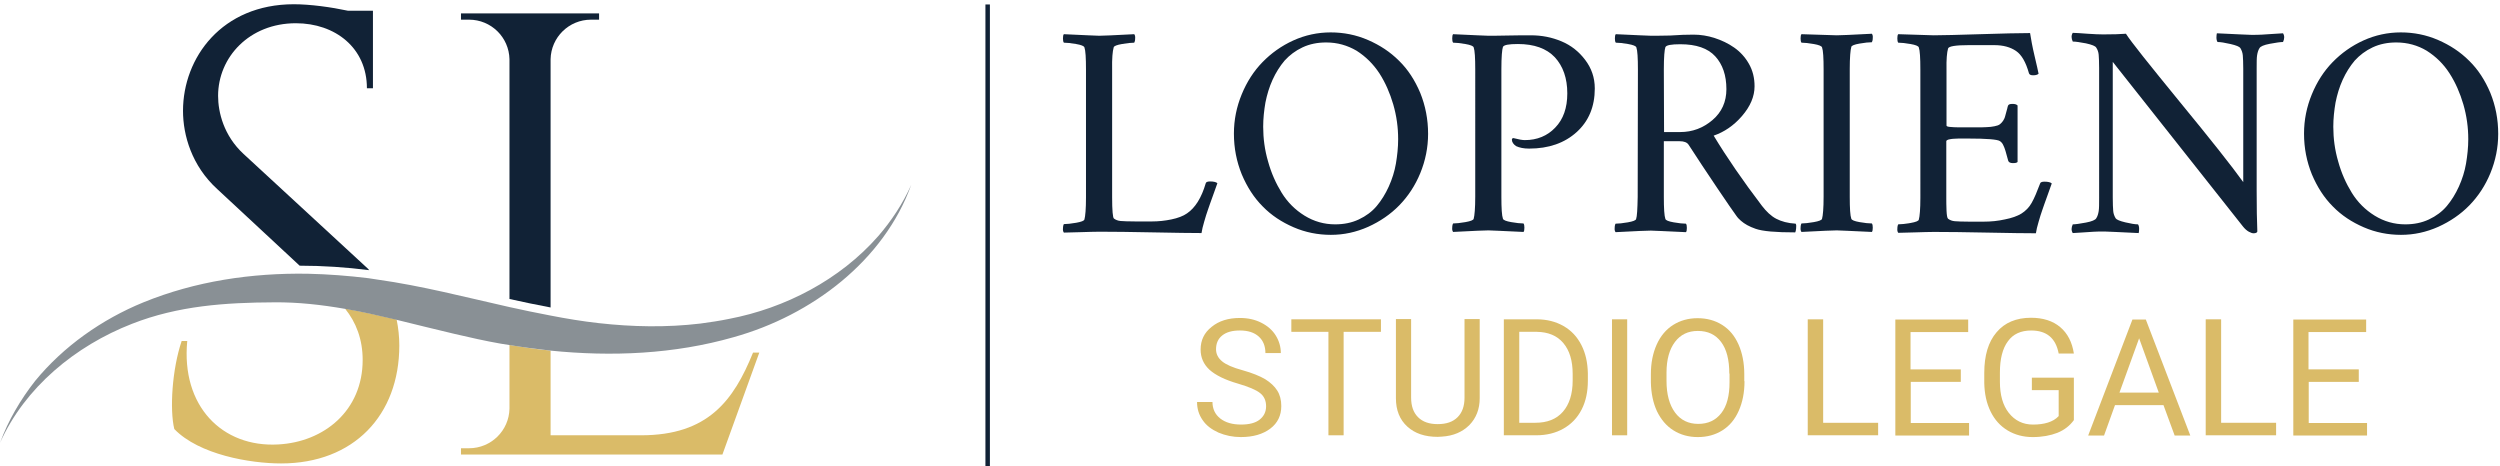 <svg xmlns="http://www.w3.org/2000/svg" xmlns:xlink="http://www.w3.org/1999/xlink" id="Livello_1" x="0px" y="0px" viewBox="0 0 1118.8 208.7" style="enable-background:new 0 0 1118.8 208.7;" xml:space="preserve"><style type="text/css">	.st0{fill:#112236;}	.st1{fill:#DABB68;}	.st2{fill:none;stroke:#112236;stroke-width:2;stroke-miterlimit:10;}	.st3{fill:#899095;}</style><g>	<path class="st0" d="M497.7,88.2c0,6,0.3,9.2,0.8,9.6c0.8,0.6,1.8,1,3,1.1c1.2,0.1,3.4,0.2,6.5,0.2h7.6c2.8,0,5.7-0.3,8.6-0.9  c2.9-0.6,5.3-1.5,7-2.7c3.7-2.5,6.5-7,8.4-13.5c0.1-0.5,0.8-0.8,1.9-0.8c1.7,0,2.8,0.3,3.3,0.8c-0.4,1.2-1.1,3-2,5.6  s-1.7,4.6-2.2,6.2c-0.6,1.6-1.1,3.4-1.7,5.4c-0.6,2-1,3.7-1.2,5.1c-4.6,0-11.8-0.1-21.6-0.3c-9.8-0.2-17.8-0.3-24-0.3  c-2.2,0-5,0.1-8.4,0.2c-3.4,0.1-5.9,0.2-7.6,0.2c-0.3-0.4-0.5-1-0.4-1.9c0-0.9,0.2-1.6,0.4-1.9c1.3,0,3.2-0.2,5.5-0.6  c2.3-0.4,3.6-0.9,3.7-1.5c0.4-1.4,0.7-4.7,0.7-9.9V31.1c0-5.2-0.2-8.5-0.7-9.9c-0.2-0.6-1.4-1.1-3.7-1.5c-2.3-0.4-4.1-0.6-5.5-0.6  c-0.3-0.4-0.4-1-0.4-1.9c0-0.9,0.1-1.6,0.4-1.9c9.1,0.4,14.4,0.7,15.8,0.7c1.3,0,6.5-0.2,15.7-0.7c0.3,0.4,0.5,1,0.4,1.9  c0,0.9-0.2,1.6-0.4,1.9c-1.3,0-3.2,0.2-5.5,0.6c-2.3,0.4-3.6,0.9-3.7,1.5c-0.5,1.7-0.8,5-0.7,9.9V88.2z"></path>	<path class="st0" d="M595.5,14.5c5.8,0,11.4,1.1,16.7,3.4c5.3,2.3,9.9,5.3,13.9,9.3c4,3.9,7.1,8.7,9.5,14.4  c2.3,5.7,3.5,11.8,3.5,18.3c0,6.1-1.2,12-3.5,17.6c-2.3,5.6-5.5,10.4-9.4,14.4c-3.9,4-8.6,7.2-13.9,9.6c-5.4,2.4-10.9,3.6-16.7,3.6  c-5.8,0-11.4-1.1-16.7-3.4c-5.3-2.3-9.9-5.3-13.8-9.3c-3.9-3.9-7-8.7-9.4-14.4c-2.3-5.7-3.5-11.7-3.5-18.2c0-6.2,1.2-12,3.5-17.6  c2.3-5.6,5.4-10.4,9.3-14.4c3.9-4,8.5-7.3,13.8-9.7C584.1,15.7,589.7,14.5,595.5,14.5z M593.5,19c-3.9,0-7.4,0.7-10.6,2.2  c-3.2,1.5-5.8,3.5-8,5.9c-2.1,2.5-3.9,5.3-5.4,8.6c-1.5,3.3-2.5,6.7-3.2,10.2c-0.6,3.5-1,7.1-1,10.8c0,5.3,0.7,10.5,2.2,15.6  c1.4,5.1,3.5,9.8,6.1,14c2.6,4.2,6,7.6,10.2,10.2c4.2,2.6,8.8,3.9,13.7,3.9c3.9,0,7.4-0.7,10.6-2.2c3.2-1.5,5.9-3.5,8-6  c2.1-2.5,3.9-5.4,5.4-8.7c1.5-3.3,2.6-6.8,3.2-10.3c0.6-3.6,1-7.2,1-10.9c0-5.3-0.7-10.4-2.2-15.6c-1.5-5.1-3.5-9.7-6.2-13.9  c-2.7-4.1-6.1-7.5-10.2-10.1C603,20.3,598.5,19,593.5,19z"></path>	<path class="st0" d="M713.7,39.6c0,8.1-2.7,14.6-8.1,19.5c-5.4,4.9-12.5,7.4-21.3,7.4c-2.4,0-4.3-0.4-5.8-1.1  c-1.2-0.8-1.9-1.8-1.9-2.9c0-0.1,0-0.2,0.1-0.3c0-0.1,0.1-0.2,0.2-0.3c0.1-0.1,0.2-0.1,0.4-0.1c2.3,0.6,4,0.9,5.1,0.9  c5.5,0,10.1-1.9,13.6-5.6c3.6-3.7,5.4-8.8,5.4-15.3c0-6.8-1.9-12.2-5.6-16.2c-3.7-3.9-9.2-5.9-16.5-5.9c-4.1,0-6.3,0.4-6.7,1.3  c-0.4,1.1-0.7,4.4-0.7,10v57c0,5.2,0.2,8.5,0.7,9.9c0.2,0.6,1.4,1.1,3.7,1.5c2.3,0.4,4.1,0.6,5.5,0.6c0.3,0.4,0.4,1,0.4,1.9  c0,0.9-0.1,1.6-0.4,1.9c-9.1-0.4-14.4-0.7-15.7-0.7c-1.4,0-6.6,0.2-15.8,0.7c-0.3-0.4-0.5-1-0.4-1.9c0-0.9,0.2-1.6,0.4-1.9  c1.3,0,3.2-0.2,5.5-0.6c2.3-0.4,3.6-0.9,3.7-1.5c0.4-1.4,0.7-4.7,0.7-9.9V31.1c0-5.2-0.2-8.5-0.7-9.9c-0.2-0.6-1.4-1.1-3.7-1.5  c-2.3-0.4-4.1-0.6-5.5-0.6c-0.3-0.4-0.4-1-0.4-1.9c0-0.9,0.1-1.6,0.4-1.9c9.1,0.4,14.4,0.7,15.8,0.7c1.5,0,4.3,0,8.5-0.1  c4.1-0.1,7.6-0.1,10.5-0.1c4.9,0,9.4,0.9,13.7,2.7c4.3,1.8,7.8,4.6,10.6,8.3S713.7,34.7,713.7,39.6z"></path>	<path class="st0" d="M757.9,15.5c3.1,0,6.3,0.5,9.4,1.5c3.1,1,6.1,2.4,8.8,4.3c2.7,1.9,4.9,4.3,6.6,7.3c1.7,3,2.5,6.3,2.5,10  c0,4.6-1.9,9-5.6,13.3c-3.7,4.3-8,7.2-12.7,8.8c5.8,9.6,13,20.1,21.6,31.4c2,2.6,4.1,4.6,6.4,5.8c2.3,1.2,5.2,2,8.7,2.2  c0.3,0.5,0.3,1.2,0.2,2.1c-0.1,0.9-0.2,1.5-0.4,1.8c-8.7,0-14.6-0.5-17.7-1.6c-2.9-1-5-2.2-6.6-3.6c-0.8-0.7-1.5-1.4-2.1-2.3  c-1.2-1.6-4-5.7-8.6-12.5c-4.6-6.8-8.8-13.2-12.7-19.2c-0.7-1.1-2.1-1.6-4-1.6h-7.1v24.9c0,5.2,0.2,8.5,0.7,9.9  c0.2,0.6,1.4,1.1,3.7,1.5c2.3,0.4,4.1,0.6,5.5,0.6c0.3,0.4,0.4,1,0.4,1.9c0,0.9-0.1,1.6-0.4,1.9c-9.1-0.4-14.4-0.7-15.7-0.7  c-1.4,0-6.6,0.2-15.8,0.7c-0.3-0.4-0.5-1-0.4-1.9c0-0.9,0.2-1.6,0.4-1.9c1.3,0,3.2-0.2,5.5-0.6c2.3-0.4,3.6-0.9,3.7-1.5  c0.4-1.1,0.6-4.4,0.7-9.9L733,31.1c0-5.2-0.2-8.5-0.7-9.9c-0.2-0.6-1.4-1.1-3.7-1.5c-2.3-0.4-4.1-0.6-5.5-0.6  c-0.3-0.4-0.4-1-0.4-1.9c0-0.9,0.1-1.6,0.4-1.9c9.1,0.4,14.4,0.7,15.8,0.7c1.5,0,4.3,0,8.5-0.1C751.5,15.6,755,15.5,757.9,15.5z   M772.6,39.9c0-6.2-1.7-11.1-5-14.7c-3.3-3.6-8.5-5.4-15.6-5.4c-4.1,0-6.3,0.4-6.7,1.3c-0.4,1.1-0.7,4.4-0.7,10l0.1,28h7.2  c5.5,0,10.3-1.8,14.5-5.4C770.5,50.2,772.6,45.6,772.6,39.9z"></path>	<path class="st0" d="M822,15.8c1.3,0,6.5-0.2,15.7-0.7c0.3,0.4,0.5,1,0.4,1.9c0,0.9-0.2,1.6-0.4,1.9c-1.3,0-3.2,0.2-5.5,0.6  c-2.3,0.4-3.6,0.9-3.7,1.5c-0.4,1.4-0.7,4.7-0.7,9.9v57.1c0,5.2,0.2,8.5,0.7,9.9c0.2,0.6,1.4,1.1,3.7,1.5c2.3,0.4,4.1,0.6,5.5,0.6  c0.3,0.4,0.4,1,0.4,1.9c0,0.9-0.1,1.6-0.4,1.9c-9.1-0.4-14.4-0.7-15.7-0.7c-1.4,0-6.6,0.2-15.8,0.7c-0.3-0.4-0.5-1-0.4-1.9  c0-0.9,0.2-1.6,0.4-1.9c1.3,0,3.2-0.2,5.5-0.6c2.3-0.4,3.6-0.9,3.7-1.5c0.4-1.4,0.7-4.7,0.7-9.9V31.1c0-5.2-0.2-8.5-0.7-9.9  c-0.2-0.6-1.4-1.1-3.7-1.5c-2.3-0.4-4.1-0.6-5.5-0.6c-0.3-0.4-0.4-1-0.4-1.9c0-0.9,0.1-1.6,0.4-1.9C815.4,15.6,820.7,15.8,822,15.8  z"></path>	<path class="st0" d="M865.4,15.8c4,0,10.9-0.2,20.8-0.5c9.8-0.3,17.3-0.5,22.3-0.5c0.4,2.6,1,6,2,10.2c1,4.2,1.6,6.9,1.8,8  c-0.4,0.4-1.2,0.7-2.4,0.7c-1.1,0-1.7-0.3-1.9-0.9c-1.4-5-3.3-8.3-5.8-10c-2.5-1.7-5.7-2.6-9.7-2.6H881c-5.8,0-8.9,0.5-9.2,1.5  c-0.5,1.7-0.8,4.9-0.7,9.5v25c0,0.3,0.5,0.5,1.5,0.6c1.1,0.1,2.5,0.2,4.2,0.2h7.1c2.2,0,4,0,5.2-0.1c1.2,0,2.4-0.2,3.5-0.4  c1.1-0.2,1.9-0.5,2.4-0.9c0.5-0.4,1-0.9,1.4-1.5c0.4-0.6,0.8-1.4,1-2.3c0.2-0.9,0.5-2,0.9-3.3c0.1-0.5,0.2-0.9,0.3-1.1  c0.1-0.6,0.8-0.9,2-0.9c1.1,0,1.8,0.2,2.3,0.7v25.3c-0.4,0.4-1.1,0.5-2.1,0.5c-1.2,0-1.9-0.4-2.1-1.1c-0.9-3.5-1.6-5.8-2.1-6.7  c-0.4-1-1-1.7-1.7-2.1c-1.1-0.7-5.8-1.1-14.2-1.1c-0.9,0-1.6,0-2.1,0c-0.5,0-1.2,0-2.1,0c-0.9,0-1.6,0.1-2.1,0.1  c-0.5,0-1.1,0.1-1.7,0.2c-0.6,0.1-1,0.2-1.3,0.4c-0.3,0.2-0.4,0.3-0.4,0.5v25.4c0,1.6,0,3.4,0.1,5.6c0.1,2.1,0.3,3.4,0.7,3.7  c0.8,0.6,1.8,1,3,1.1c1.2,0.1,3.4,0.2,6.5,0.2h6.4c3.2,0,6.4-0.3,9.5-1c3.1-0.6,5.6-1.5,7.4-2.6c1.9-1.2,3.5-2.8,4.6-4.8  c1.2-2.1,2.4-5,3.8-8.7c0.1-0.5,0.8-0.8,1.9-0.8c1.7,0,2.8,0.3,3.3,0.8c-0.4,1.2-1.1,3-2,5.6s-1.7,4.6-2.2,6.2  c-0.6,1.6-1.1,3.4-1.7,5.4c-0.6,2-1,3.7-1.2,5.1c-4.6,0-11.8-0.1-21.6-0.3c-9.8-0.2-17.8-0.3-24-0.3c-2.2,0-5,0.1-8.4,0.2  c-3.4,0.1-5.9,0.2-7.6,0.2c-0.3-0.4-0.5-1-0.4-1.9c0-0.9,0.2-1.6,0.4-1.9c1.3,0,3.2-0.2,5.5-0.6c2.3-0.4,3.6-0.9,3.7-1.5  c0.4-1.4,0.7-4.7,0.7-9.9V31.1c0-5.2-0.2-8.5-0.7-9.9c-0.2-0.6-1.4-1.1-3.7-1.5c-2.3-0.4-4.1-0.6-5.5-0.6c-0.3-0.4-0.4-1-0.4-1.9  c0-0.9,0.1-1.6,0.4-1.9C858.7,15.6,864,15.8,865.4,15.8z"></path>	<path class="st0" d="M941.2,15.4c4.3,0,7.7-0.1,10.2-0.3c2.2,3.5,10.3,13.6,24.1,30.5c13.8,16.8,23.3,28.8,28.4,35.9v-7.8V30.8  c0-2.8-0.1-4.7-0.2-6c-0.1-1.2-0.5-2.3-1.1-3.3c-0.4-0.6-1.8-1.2-4.4-1.8c-2.6-0.6-4.5-0.9-5.8-0.9c-0.3-0.4-0.5-1.1-0.5-2  c0-0.9,0.1-1.5,0.2-1.9c8.9,0.4,14,0.7,15.4,0.7c1.8,0,3.4,0,4.8-0.1c1.4-0.1,3-0.2,4.6-0.3s3.3-0.2,4.8-0.3c0.7,1.1,0.7,2.4,0,3.9  c-1.2,0-3.2,0.3-5.9,0.8c-2.7,0.5-4.2,1.2-4.6,1.9c-0.6,0.9-0.9,2-1.1,3.2s-0.2,3.2-0.2,5.9v54.5c0,7.7,0.1,13.8,0.3,18.5  c-0.1,0.5-0.7,0.8-1.7,0.8c-0.5,0-1.2-0.2-2.1-0.7s-1.8-1.3-2.6-2.3l-58.3-73.7v60.7c0,2.8,0.1,4.7,0.2,6c0.1,1.2,0.5,2.3,1.1,3.3  c0.4,0.6,1.8,1.2,4.3,1.8c2.5,0.6,4.4,0.9,5.7,0.9c0.3,0.4,0.5,1.1,0.5,2c0,0.9-0.1,1.5-0.2,1.9c-8.9-0.4-14-0.7-15.3-0.7  c-1.8,0-3.4,0-4.8,0.1c-1.4,0.1-3,0.2-4.6,0.3c-1.7,0.1-3.3,0.2-4.8,0.3c-0.7-1.1-0.7-2.4,0-3.9c1.2,0,3.2-0.3,5.9-0.8  c2.7-0.5,4.2-1.2,4.6-1.9c0.6-0.9,0.9-2,1.1-3.2s0.2-3.2,0.2-5.9V30.4c0-2.7-0.1-4.7-0.2-5.9s-0.5-2.3-1.1-3.2  c-0.4-0.7-1.9-1.3-4.6-1.9c-2.7-0.5-4.6-0.8-5.9-0.8c-0.7-1.5-0.7-2.8,0-3.9c1.4,0,3.6,0.2,6.6,0.4  C937.1,15.3,939.5,15.4,941.2,15.4z"></path>	<path class="st0" d="M1074.4,14.5c5.8,0,11.4,1.1,16.7,3.4c5.3,2.3,9.9,5.3,13.9,9.3c4,3.9,7.1,8.7,9.5,14.4  c2.3,5.7,3.5,11.8,3.5,18.3c0,6.1-1.2,12-3.5,17.6c-2.3,5.6-5.5,10.4-9.4,14.4c-3.9,4-8.6,7.2-13.9,9.6c-5.4,2.4-10.9,3.6-16.7,3.6  c-5.8,0-11.4-1.1-16.7-3.4c-5.3-2.3-9.9-5.3-13.8-9.3c-3.9-3.9-7-8.7-9.4-14.4c-2.3-5.7-3.5-11.7-3.5-18.2c0-6.2,1.2-12,3.5-17.6  c2.3-5.6,5.4-10.4,9.3-14.4c3.9-4,8.5-7.3,13.8-9.7S1068.6,14.5,1074.4,14.5z M1072.4,19c-3.9,0-7.4,0.7-10.6,2.2  c-3.2,1.5-5.8,3.5-8,5.9c-2.1,2.5-3.9,5.3-5.4,8.6c-1.5,3.3-2.5,6.7-3.2,10.2c-0.6,3.5-1,7.1-1,10.8c0,5.3,0.7,10.5,2.2,15.6  c1.4,5.1,3.5,9.8,6.1,14c2.6,4.2,6,7.6,10.2,10.2c4.2,2.6,8.8,3.9,13.7,3.9c3.9,0,7.4-0.7,10.6-2.2c3.2-1.5,5.9-3.5,8-6  c2.1-2.5,3.9-5.4,5.4-8.7c1.5-3.3,2.6-6.8,3.2-10.3c0.6-3.6,1-7.2,1-10.9c0-5.3-0.7-10.4-2.2-15.6c-1.5-5.1-3.5-9.7-6.2-13.9  s-6.1-7.5-10.2-10.1C1082,20.3,1077.4,19,1072.4,19z"></path></g><g>	<g>		<path class="st1" d="M554.1,171.7c-5.9-1.7-10.1-3.8-12.8-6.2c-2.7-2.5-4-5.5-4-9.1c0-4.1,1.6-7.5,4.9-10.1c3.3-2.7,7.5-4,12.7-4   c3.6,0,6.7,0.7,9.5,2.1c2.8,1.4,5,3.3,6.5,5.7c1.5,2.4,2.3,5.1,2.3,7.9h-6.9c0-3.1-1-5.6-3-7.4c-2-1.8-4.8-2.7-8.4-2.7   c-3.4,0-6,0.7-7.9,2.2c-1.9,1.5-2.8,3.6-2.8,6.2c0,2.1,0.9,3.9,2.7,5.4c1.8,1.5,4.8,2.8,9.2,4c4.3,1.2,7.7,2.6,10.1,4   c2.4,1.5,4.2,3.2,5.4,5.1c1.2,1.9,1.8,4.2,1.8,6.9c0,4.2-1.6,7.6-4.9,10.1c-3.3,2.5-7.7,3.8-13.2,3.8c-3.6,0-6.9-0.7-10-2   c-3.1-1.4-5.5-3.2-7.1-5.6c-1.7-2.4-2.5-5.1-2.5-8.1h6.9c0,3.1,1.2,5.6,3.5,7.4c2.3,1.8,5.4,2.7,9.3,2.7c3.6,0,6.4-0.7,8.3-2.2   c1.9-1.5,2.9-3.5,2.9-6c0-2.5-0.9-4.5-2.7-5.9C562,174.4,558.8,173.1,554.1,171.7z"></path>		<path class="st1" d="M618,148.5h-16.7v46.3h-6.8v-46.3h-16.6v-5.6H618V148.5z"></path>		<path class="st1" d="M662.2,142.9v35.3c0,4.9-1.6,8.9-4.6,12c-3.1,3.1-7.2,4.9-12.4,5.2l-1.8,0.1c-5.7,0-10.2-1.5-13.6-4.6   c-3.4-3.1-5.1-7.3-5.1-12.7v-35.4h6.8v35.1c0,3.8,1,6.7,3.1,8.8s5,3.1,8.8,3.1c3.9,0,6.8-1,8.9-3.1c2.1-2.1,3.1-5,3.1-8.7v-35.2   H662.2z"></path>		<path class="st1" d="M673,194.8v-51.9h14.7c4.5,0,8.5,1,12,3c3.5,2,6.1,4.8,8,8.5c1.9,3.7,2.8,7.9,2.9,12.7v3.3   c0,4.9-0.9,9.2-2.8,12.9c-1.9,3.7-4.6,6.5-8.1,8.5c-3.5,2-7.6,3-12.2,3H673z M679.9,148.5v40.7h7.2c5.3,0,9.4-1.6,12.3-4.9   c2.9-3.3,4.4-8,4.4-14v-3c0-5.9-1.4-10.5-4.2-13.8c-2.8-3.3-6.7-4.9-11.8-5H679.9z"></path>		<path class="st1" d="M728.2,194.8h-6.8v-51.9h6.8V194.8z"></path>		<path class="st1" d="M780.7,170.6c0,5.1-0.9,9.5-2.6,13.3c-1.7,3.8-4.1,6.7-7.3,8.7s-6.8,3-11,3c-4.1,0-7.7-1-10.9-3   c-3.2-2-5.6-4.9-7.4-8.6c-1.7-3.7-2.6-8-2.7-12.9v-3.7c0-5,0.9-9.4,2.6-13.2c1.7-3.8,4.2-6.8,7.4-8.8c3.2-2,6.8-3,10.9-3   c4.2,0,7.8,1,11,3c3.2,2,5.6,4.9,7.3,8.7c1.7,3.8,2.6,8.3,2.6,13.3V170.6z M773.9,167.2c0-6.2-1.2-10.9-3.7-14.2   c-2.5-3.3-5.9-4.9-10.4-4.9c-4.3,0-7.7,1.6-10.2,4.9c-2.5,3.3-3.8,7.9-3.8,13.7v3.8c0,6,1.3,10.7,3.8,14.1c2.5,3.4,6,5.1,10.4,5.1   c4.4,0,7.8-1.6,10.3-4.8s3.7-7.8,3.7-13.8V167.2z"></path>		<path class="st1" d="M815.9,189.2h24.6v5.6H809v-51.9h6.9V189.2z"></path>		<path class="st1" d="M877.6,170.9h-22.5v18.4h26.1v5.6h-33v-51.9h32.6v5.6h-25.8v16.7h22.5V170.9z"></path>		<path class="st1" d="M928.1,188c-1.8,2.5-4.2,4.4-7.4,5.7c-3.1,1.2-6.8,1.9-11,1.9c-4.2,0-8-1-11.3-3c-3.3-2-5.8-4.8-7.6-8.5   c-1.8-3.7-2.7-7.9-2.8-12.7v-4.5c0-7.8,1.8-13.9,5.5-18.2c3.6-4.3,8.8-6.5,15.4-6.5c5.4,0,9.8,1.4,13.1,4.2   c3.3,2.8,5.3,6.7,6.1,11.8h-6.8c-1.3-6.9-5.4-10.3-12.3-10.3c-4.6,0-8.1,1.6-10.4,4.8c-2.4,3.2-3.6,7.9-3.6,14v4.2   c0,5.8,1.3,10.5,4,13.9c2.7,3.4,6.3,5.2,10.8,5.2c2.6,0,4.8-0.3,6.7-0.9c1.9-0.6,3.5-1.5,4.8-2.9v-11.6h-12V169h18.8V188z"></path>		<path class="st1" d="M968.2,181.3h-21.7l-4.9,13.6h-7.1l19.8-51.9h6l19.9,51.9h-7L968.2,181.3z M948.5,175.7h17.6l-8.8-24.3   L948.5,175.7z"></path>		<path class="st1" d="M994,189.2h24.6v5.6h-31.5v-51.9h6.9V189.2z"></path>		<path class="st1" d="M1055.7,170.9h-22.5v18.4h26.1v5.6h-33v-51.9h32.6v5.6h-25.8v16.7h22.5V170.9z"></path>	</g></g><line class="st2" x1="442" y1="2" x2="442" y2="208.7"></line><g>	<path class="st1" d="M162.3,161.1c0,22.6-17.2,36.7-37.8,37.8c-25.1,1.4-43.5-17.2-40.7-46.3h-2.5C77,165.3,75.9,183.3,78,192  c11.1,11.5,34,15.4,47.8,15.4c32.5,0,52.9-21.6,52.9-52.8c0-3.8-0.4-7.7-1.2-11.6c-7.7-1.8-15.4-3.5-23.1-4.9  C159.4,144.3,162.3,151.9,162.3,161.1z"></path>	<path class="st0" d="M132.4,10.4c17.6,0,31.8,11,31.8,29.1h2.7V4.8h-11.2c-7.5-1.6-16.8-2.9-24.2-2.9c-32.2,0-49.6,23.9-49.6,47.7  c0,10.9,3.9,24.6,15.3,35l36.9,34.3c10.4,0,20.8,0.7,31.1,2c0,0,0,0,0,0c-0.2-0.2-0.4-0.5-0.6-0.7L109,68.9  c-8.9-8.2-11.4-18.7-11.4-26C97.6,25.6,111.6,10.4,132.4,10.4z"></path>	<path class="st0" d="M246.4,137.6V26.5c0.2-9.8,8.2-17.7,18.1-17.7h3.6l0-2.8h-61.8l0,2.8h3.6c9.9,0,17.9,7.9,18.1,17.7v107.3  C234.1,135.2,240.2,136.4,246.4,137.6z"></path>	<path class="st1" d="M228,182.9c-0.2,9.8-8.2,17.7-18.1,17.7h-3.6l0,2.8h117l16.5-45.6l-2.8,0c-8.7,21.5-20.2,37-50.1,37h-40.5  v-37.9c-6.2-0.6-12.3-1.5-18.4-2.5V182.9z"></path>	<path class="st3" d="M393,105.7c-17.1,19.5-41.6,32.2-66.7,37c-4.3,0.9-8.5,1.5-12.9,2.1c-15.1,1.8-30.4,1.5-45.5-0.2  c-7.2-0.8-14.4-2-21.6-3.4c-6.1-1.2-12.3-2.4-18.4-3.8c-19.6-4.4-39.1-9.5-59.1-12.3c-1.3-0.2-2.6-0.4-3.9-0.6  c-9-1.1-18.1-1.8-27.2-2c-25.1-0.4-50.2,3.3-73.5,12.8c-18.6,7.6-35.8,19.7-48.5,35.2C9.2,178.8,3.7,188.1,0,198.2  c11.1-24.8,33.7-43.4,59.1-53.3c20.7-8.1,41.8-9.5,63.6-9.6c10.7-0.1,21.2,1.1,31.6,2.9c7.7,1.3,15.4,3.1,23.1,4.9  c8.7,2.1,17.3,4.3,25.9,6.3c6.9,1.6,13.9,3.2,20.8,4.4c1.3,0.2,2.5,0.4,3.8,0.6c6.1,1,12.2,1.8,18.4,2.5c27.5,2.8,55.4,1.6,82-6  c35.1-9.8,67.3-34.3,79.5-68.2C404,91.2,398.9,98.9,393,105.7z"></path></g></svg>
